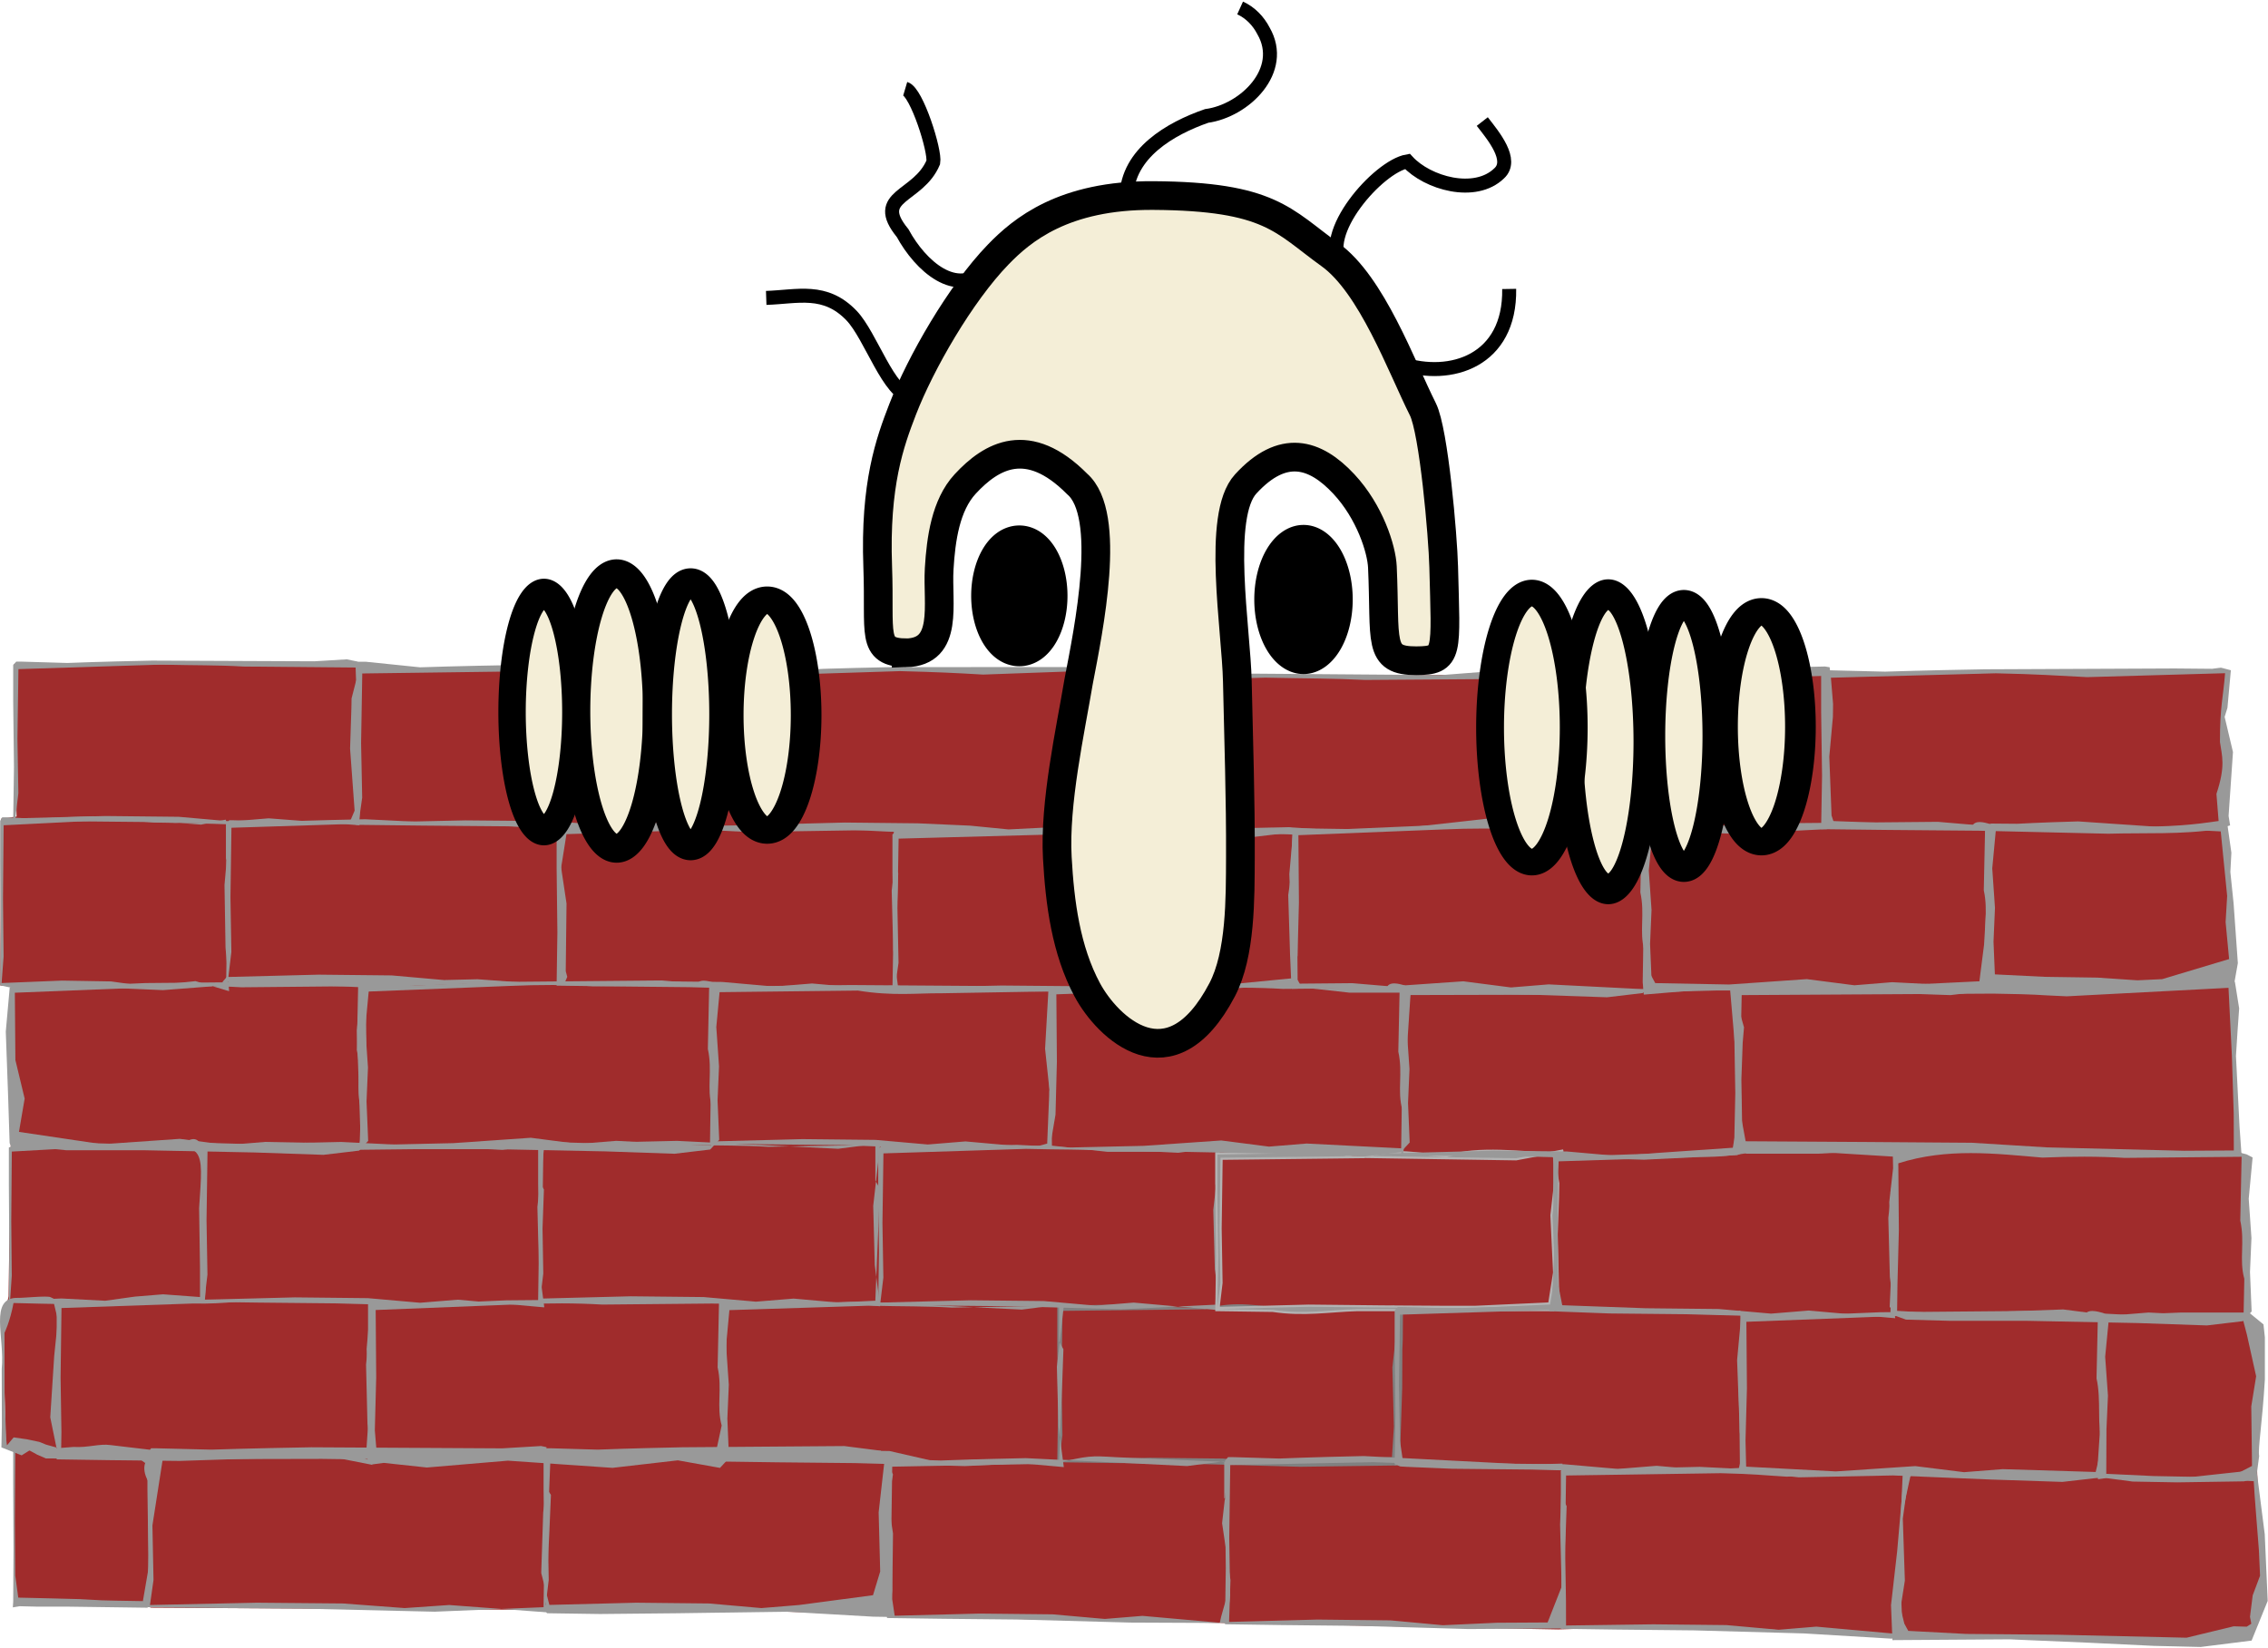 <?xml version="1.0" encoding="UTF-8" standalone="no"?>
<svg xmlns:dc="http://purl.org/dc/elements/1.1/" xmlns:cc="http://creativecommons.org/ns#" xmlns:rdf="http://www.w3.org/1999/02/22-rdf-syntax-ns#" xmlns:svg="http://www.w3.org/2000/svg" xmlns="http://www.w3.org/2000/svg" xmlns:sodipodi="http://sodipodi.sourceforge.net/DTD/sodipodi-0.dtd" xmlns:inkscape="http://www.inkscape.org/namespaces/inkscape" sodipodi:docname="Foolsweb_Logo.svg" inkscape:version="0.91 r" version="1.1" id="svg2" height="109" width="150" viewBox="0 0 1054 765">
  <defs id="defs4">
    <inkscape:perspective sodipodi:type="inkscape:persp3d" inkscape:vp_x="0 : 526.18109 : 1" inkscape:vp_y="0 : 1000 : 0" inkscape:vp_z="744.09448 : 526.18109 : 1" inkscape:persp3d-origin="372.04724 : 350.78739 : 1" id="perspective3905"/>
    <filter id="filter3319" inkscape:label="HSL Bumps, matte" inkscape:menu="Bumps" inkscape:menu-tooltip="Same as HSL bumps but with a diffuse reflection instead of a specular one" color-interpolation-filters="sRGB" x="0" y="0" width="1" height="1">
      <feTurbulence id="feTurbulence3321" numOctaves="3" seed="0" type="turbulence" baseFrequency="0.04" result="result91"/>
      <feDisplacementMap id="feDisplacementMap3323" in2="result91" scale="6.6" yChannelSelector="G" xChannelSelector="R" in="SourceGraphic" result="fbSourceGraphic"/>
      <feColorMatrix result="fbSourceGraphicAlpha" in="fbSourceGraphic" values="0 0 0 -1 0 0 0 0 -1 0 0 0 0 -1 0 0 0 0 1 0" id="feColorMatrix3339"/>
      <feColorMatrix id="feColorMatrix3341" values="1 0 0 0 0 0 1 0 0 0 0 0 1 0 0 0 0 0 0.85 0" result="result0" in="fbSourceGraphic"/>
      <feGaussianBlur id="feGaussianBlur3343" in="fbSourceGraphicAlpha" stdDeviation="7"/>
      <feSpecularLighting id="feSpecularLighting3345" surfaceScale="5" specularConstant="0.9" specularExponent="25" result="result92">
        <feDistantLight id="feDistantLight3347" elevation="60" azimuth="225"/>
      </feSpecularLighting>
      <feComposite id="feComposite3349" in2="result0" operator="atop" result="fbSourceGraphic"/>
      <feColorMatrix result="fbSourceGraphicAlpha" in="fbSourceGraphic" values="0 0 0 -1 0 0 0 0 -1 0 0 0 0 -1 0 0 0 0 1 0" id="feColorMatrix3351"/>
      <feTurbulence id="feTurbulence3353" type="fractalNoise" numOctaves="3" baseFrequency="1" seed="0" result="result0"/>
      <feColorMatrix id="feColorMatrix3355" result="result4" values="0" type="saturate"/>
      <feComposite id="feComposite3357" in2="result4" in="fbSourceGraphic" operator="arithmetic" k1="1.25" k2="0.5" k3="0.5" result="result2" k4="0"/>
      <feBlend id="feBlend3359" in2="fbSourceGraphic" result="result5" mode="normal" in="result2"/>
      <feComposite id="feComposite3361" in2="fbSourceGraphic" in="result5" operator="in" result="fbSourceGraphic"/>
      <feColorMatrix result="fbSourceGraphicAlpha" in="fbSourceGraphic" values="0 0 0 -1 0 0 0 0 -1 0 0 0 0 -1 0 0 0 0 1 0" id="feColorMatrix3397"/>
      <feGaussianBlur id="feGaussianBlur3399" stdDeviation="0.01" in="fbSourceGraphic" result="result0"/>
      <feColorMatrix id="feColorMatrix3401" result="fbSourceGraphicAlpha" in="result0" values="1 0 0 -1 0 1 0 1 -1 0 1 0 0 -1 0 -0.8 -1 0 4 -2.5 "/>
      <feGaussianBlur id="feGaussianBlur3403" result="result0" in="fbSourceGraphicAlpha" stdDeviation="0.5"/>
      <feDiffuseLighting id="feDiffuseLighting3405" surfaceScale="15" diffuseConstant="0.4" result="result6" lighting-color="#ffffff">
        <feDistantLight id="feDistantLight3407" azimuth="235" elevation="25"/>
      </feDiffuseLighting>
      <feComposite id="feComposite3409" in2="fbSourceGraphic" operator="in" result="result2" in="result6"/>
      <feComposite id="feComposite3411" in2="fbSourceGraphic" operator="arithmetic" k2="0.8" k3="0.8" k1="0" k4="0"/>
    </filter>
    <filter id="filter3151" height="1" width="1" y="0" x="0" inkscape:label="Film grain" inkscape:menu="Image effects" inkscape:menu-tooltip="Adds a small scale graininess" color-interpolation-filters="sRGB">
      <feTurbulence id="feTurbulence3153" type="fractalNoise" numOctaves="3" baseFrequency="1" seed="0" result="result0"/>
      <feColorMatrix id="feColorMatrix3155" result="result4" values="0" type="saturate"/>
      <feComposite id="feComposite3157" in2="result4" in="SourceGraphic" operator="arithmetic" k1="1.25" k2="0.5" k3="0.5" result="result2" k4="0"/>
      <feBlend id="feBlend3159" in2="SourceGraphic" result="result5" mode="normal" in="result2"/>
      <feComposite id="feComposite3161" in2="SourceGraphic" in="result5" operator="in" result="result3"/>
    </filter>
  </defs>
  <sodipodi:namedview id="base" pagecolor="#ffffff" bordercolor="#666666" borderopacity="1.0" inkscape:pageopacity="0.0" inkscape:pageshadow="2" inkscape:zoom="0.83039936" inkscape:cx="548.66632" inkscape:cy="478.45555" inkscape:document-units="px" inkscape:current-layer="layer4" showgrid="false" inkscape:window-width="1280" inkscape:window-height="1004" inkscape:window-x="-2" inkscape:window-y="-3" inkscape:window-maximized="1" showguides="true" inkscape:guide-bbox="true" fit-margin-top="0" fit-margin-left="0" fit-margin-right="0" fit-margin-bottom="0"/>
  <g inkscape:groupmode="layer" id="layer2" inkscape:label="Steine-Hintergrund" style="display:inline" transform="translate(200.76,888.739)">
    <path style="fill:#a02c2c;stroke:none;filter:url(#filter3151)" d="m -194.32,-580.371 159.683,-0.155 7.501,3.492 321.997,-1.616 84.998,3.558 106.479,-0.407 164.024,-0.254 183.756,-1.618 -1.356,24.747 0.635,62.494 c 0.901,9.012 1.694,26.921 3.363,51.082 0.308,4.457 -1.769,9.609 -1.194,14.435 2.484,20.825 3.062,42.695 2.66,65.438 -0.073,4.157 4.505,6.843 4.774,11.074 1.422,22.37 -0.863,47.322 0.874,71.368 0.373,5.161 5.503,6.367 5.126,11.599 -3.016,41.816 0.399,85.209 1.774,109.012 0.434,7.518 -5.226,15.875 -5.156,22.998 l -28.255,7.66 -134.477,-3.21 c -53.186,-3.332 -106.371,-5.064 -159.557,-3.083 l -309.962,-5.99 c -63.877,-4.15 -108.634,-2.564 -160.469,-3.101 l -183.548,-1.037 -5.469,-2.615 -58.2,-1.125 0.246,-69.543 -3.947,-1.464 -1.449,-57.521 2.677,-12.476 c 0.694,-45.308 1.388,-94.823 2.082,-143.999 l -5.954,-0.502 0.417,-77.509 7.18,-1.002 z" id="rect3077" inkscape:connector-curvature="0" sodipodi:nodetypes="ccccccccccssssssscccccccccccccccccc"/>
  </g>
  <g inkscape:label="Steine" inkscape:groupmode="layer" id="layer1" style="display:inline" transform="translate(200.76,888.739)">
    <g id="g4111">
      <path sodipodi:nodetypes="ccccccccccccccccccccccccccccccccccccccc" inkscape:connector-curvature="0" id="rect2985" d="m 129.285,-431.21 -0.089,1.304 0,17.487 0.357,30 -0.357,24.294 0,0.5 0.5,0 25.714,0.357 35.714,0.357 45.888,1.845 45.366,-1.577 3.536,-0.982 0,-0.5 1.429,-34.651 0.61,-17.047 0.908,-12.06 -1.071,-4.987 1.071,-3.268 -1.661,10e-6 -15.094,-0.625 -77.429,-0.554 -40.347,0.472 -21.957,-0.454 z m 2.339,3.232 66.283,-0.764 c 16.152,2.65 27.915,1.146 38.574,1.256 l 49.951,-0.849 -1.516,26.63 2.948,27.771 0.265,18.881 -40.219,-3.571 -17.5,1.429 -24.286,-2.143 -33.929,-0.357 -42,1.071 1.394,-11.648 -0.429,-25.345 z" style="font-size:medium;font-style:normal;font-variant:normal;font-weight:normal;font-stretch:normal;text-indent:0;text-align:start;text-decoration:none;line-height:normal;letter-spacing:normal;word-spacing:normal;text-transform:none;direction:ltr;block-progression:tb;writing-mode:lr-tb;text-anchor:start;baseline-shift:baseline;color:#000000;fill:#999999;fill-opacity:1;stroke:none;stroke-width:1;marker:none;visibility:visible;display:inline;overflow:visible;enable-background:accumulate;font-family:Sans;-inkscape-font-specification:Sans"/>
      <path sodipodi:nodetypes="cccccccccccccccccccccccccccccccccccccc" inkscape:connector-curvature="0" id="rect2985-6" d="m 290.586,-282.274 0,0.5 0,17.487 0.357,30 -0.357,24.294 0,0.5 0.5,0 25.714,0.357 35.714,0.357 51.067,1.399 43.58,-0.595 c 1.214,0.603 3.34,-1.488 2.643,-2.643 l 1.071,-33.401 0.074,-17.851 0.194,-4.828 0.089,-13.38 -3.929,-2.196 -0.5,0 -16.79,2.143 -76.447,-1.179 -37.847,-1.403 -24.635,0.439 z m 2.429,2.429 66.283,-0.764 c 14.188,-4.493 25.772,-1.176 38.217,-0.44 l 52.004,-0.939 -3.213,28.416 0.716,27.503 -0.896,14.148 -36.826,1.429 -17.5,1.429 -24.286,-2.143 -33.929,-0.357 -42,1.071 1.394,-11.648 -0.429,-25.345 z" style="font-size:medium;font-style:normal;font-variant:normal;font-weight:normal;font-stretch:normal;text-indent:0;text-align:start;text-decoration:none;line-height:normal;letter-spacing:normal;word-spacing:normal;text-transform:none;direction:ltr;block-progression:tb;writing-mode:lr-tb;text-anchor:start;baseline-shift:baseline;color:#000000;fill:#808080;fill-opacity:1;stroke:none;stroke-width:1;marker:none;visibility:visible;display:inline;overflow:visible;enable-background:accumulate;font-family:Sans;-inkscape-font-specification:Sans"/>
      <path sodipodi:nodetypes="ccccccccccccccccccccccccccccccccccccccc" inkscape:connector-curvature="0" id="rect2985-1" d="m 208.8,-356.559 -1.429,1.571 0,17.487 0.357,30 -0.357,24.294 0,0.5 0.5,0 25.714,0.357 35.714,0.357 51.067,1.399 43.223,-2.113 0.5,0 0,-0.5 1.429,-34.651 0.61,-17.047 -2.039,-3.667 0,-16.416 0,-0.5 -0.5,0 -16.79,2.143 -74.929,-3.679 c -4.856,0.077 -25.74,0.556 -39.364,1.097 l -21.689,-0.632 z m 1,3.5 66.283,-2.103 c 16.777,0.418 25.772,0.163 38.217,0.899 l 52.004,-0.939 -3.213,28.416 0.716,27.503 2.497,19.148 -40.219,-3.571 -17.5,1.429 -24.286,-2.143 -33.929,-0.357 -42,1.071 1.394,-11.648 -0.429,-25.345 z" style="font-size:medium;font-style:normal;font-variant:normal;font-weight:normal;font-stretch:normal;text-indent:0;text-align:start;text-decoration:none;line-height:normal;letter-spacing:normal;word-spacing:normal;text-transform:none;direction:ltr;block-progression:tb;writing-mode:lr-tb;text-anchor:start;baseline-shift:baseline;color:#000000;fill:#999999;fill-opacity:1;stroke:none;stroke-width:1;marker:none;visibility:visible;display:inline;overflow:visible;enable-background:accumulate;font-family:Sans;-inkscape-font-specification:Sans"/>
      <path sodipodi:nodetypes="ccccccccccccccccccccccccccccccccccccc" inkscape:connector-curvature="0" id="rect2985-8" d="m 364.515,-352.988 0,0.5 0,17.487 0.357,30 -0.357,24.294 0,0.5 0.5,0 25.714,0.357 c 14.628,2.18 26.354,0.008 39.286,-0.357 l 91.137,0.003 2.203,-6.159 -0.693,-28.994 0.61,-17.047 0.129,-6.708 -2.168,-13.375 0,-0.5 4.5,-1.429 -21.879,4.107 -76.447,-1.179 c -9.709,-3.374 -23.343,-3.269 -37.757,-1.938 l -24.635,0.439 z m 2.429,2.429 66.283,-0.764 c 14.188,-4.493 25.772,-1.176 38.217,-0.44 15.253,-4.477 34.076,-1.813 52.004,-0.939 l -3.213,28.416 1.246,26.619 -2.276,14.375 -34.208,1.555 -13.788,0.014 -29.766,-0.198 -33.929,-0.357 -42,1.071 1.394,-11.648 -0.429,-25.345 z" style="font-size:medium;font-style:normal;font-variant:normal;font-weight:normal;font-stretch:normal;text-indent:0;text-align:start;text-decoration:none;line-height:normal;letter-spacing:normal;word-spacing:normal;text-transform:none;direction:ltr;block-progression:tb;writing-mode:lr-tb;text-anchor:start;baseline-shift:baseline;color:#000000;fill:#999999;fill-opacity:1;stroke:#b3b3b3;stroke-width:1;marker:none;visibility:visible;display:inline;overflow:visible;enable-background:accumulate;font-family:Sans;-inkscape-font-specification:Sans"/>
      <path sodipodi:nodetypes="ccccccccccccccccccccccccccccccccccccccc" inkscape:connector-curvature="0" id="rect2985-2" d="m 287.729,-429.417 0,0.5 -1.786,19.987 1.071,29.643 0.714,22.151 0,0.5 0.5,0 25.714,2.857 35.714,1e-5 51.781,1.042 32.152,1.101 16.571,-1.964 4.196,-4.518 -0.767,-18.32 0.678,-15.795 -1.265,-18.297 1.801,-19.18 -2.746,-1.438 c -0.49,0.026 -6.074,-2.326 -8.022,0.348 l -16.344,-1.384 -76.804,0.696 -38.025,1.633 -24.01,-0.365 z m 2.429,2.429 66.914,-2.658 c 13.556,-0.579 25.936,-0.603 38.381,0.132 l 54.245,-0.51 -0.624,29.666 c 2.242,10.2 -0.624,18.008 1.877,27.056 l -0.36,17.898 -44.147,-2.232 -17.5,1.429 -22.143,-2.857 -36.071,2.5 -43.607,0.982 2.644,-15.488 0.642,-24.63 z" style="font-size:medium;font-style:normal;font-variant:normal;font-weight:normal;font-stretch:normal;text-indent:0;text-align:start;text-decoration:none;line-height:normal;letter-spacing:normal;word-spacing:normal;text-transform:none;direction:ltr;block-progression:tb;writing-mode:lr-tb;text-anchor:start;baseline-shift:baseline;color:#000000;fill:#999999;fill-opacity:1;stroke:none;stroke-width:1;marker:none;visibility:visible;display:inline;overflow:visible;enable-background:accumulate;font-family:Sans;-inkscape-font-specification:Sans"/>
      <path sodipodi:nodetypes="cccccccccccccccccccccccccccccccccccccc" inkscape:connector-curvature="0" id="rect2985-1-5" d="m 522.498,-352.859 -1.429,1.571 0,17.487 0.357,30 -1.064,21.996 -1.414,2.091 4.743,0.177 23.593,0.887 35.714,0.357 51.067,1.399 43.223,-2.113 0.5,0 0,-0.5 1.429,-34.651 0.61,-17.047 -2.039,-3.667 c 1.362,-7.173 3.151,-14.195 5.303,-21.158 l -5.45,-1.237 -16.79,2.673 -75.283,1.271 c -4.856,0.077 -25.74,0.556 -39.364,1.097 l -21.689,-0.632 z m 1,3.5 66.283,-2.103 c 16.777,0.418 27.187,-3.902 39.632,-3.167 l 50.59,3.127 -3.213,28.416 0.716,27.503 2.497,19.148 -40.219,-3.571 -17.5,1.429 -24.286,-2.143 -33.929,-0.357 -38.818,-1.403 -1.788,-9.174 -0.429,-25.345 z" style="font-size:medium;font-style:normal;font-variant:normal;font-weight:normal;font-stretch:normal;text-indent:0;text-align:start;text-decoration:none;line-height:normal;letter-spacing:normal;word-spacing:normal;text-transform:none;direction:ltr;block-progression:tb;writing-mode:lr-tb;text-anchor:start;baseline-shift:baseline;color:#000000;fill:#999999;fill-opacity:1;stroke:none;stroke-width:1;marker:none;visibility:visible;display:inline;overflow:visible;enable-background:accumulate;font-family:Sans;-inkscape-font-specification:Sans"/>
      <path sodipodi:nodetypes="ccccccccccccccccccccccccccccccccccccccc" inkscape:connector-curvature="0" id="rect2985-1-3" d="m 448.833,-281.637 -1.465,1.592 0,17.715 0.366,30.39 -0.366,23.373 2.652,1.037 2.987,0.177 21.235,0.892 36.613,0.362 52.352,1.417 44.311,-2.141 0.513,0 0,-0.507 1.465,-35.102 0.625,-17.269 -2.09,-3.715 0,-16.629 -2.475,0.731 -1.927,-0.53 -13.324,1.464 -76.815,-3.727 c -4.978,0.078 -26.388,0.563 -40.355,1.112 l -22.235,-0.641 z m 1.025,3.546 67.951,-2.13 c 17.199,0.423 26.421,0.166 39.179,0.911 l 53.136,1.347 -3.117,26.487 0.734,27.86 2.56,19.398 -41.231,-3.618 -17.94,1.447 -24.897,-2.171 -34.782,-0.362 -40.229,-1.036 -1.4,-9.679 -0.44,-25.674 z" style="font-size:medium;font-style:normal;font-variant:normal;font-weight:normal;font-stretch:normal;text-indent:0;text-align:start;text-decoration:none;line-height:normal;letter-spacing:normal;word-spacing:normal;text-transform:none;direction:ltr;block-progression:tb;writing-mode:lr-tb;text-anchor:start;baseline-shift:baseline;color:#000000;fill:#999999;fill-opacity:1;stroke:none;stroke-width:1;marker:none;visibility:visible;display:inline;overflow:visible;enable-background:accumulate;font-family:Sans;-inkscape-font-specification:Sans"/>
      <path sodipodi:nodetypes="ccccccccccccccccccccccccccccccccccccccc" inkscape:connector-curvature="0" id="rect2985-1-4" d="m 50.756,-358.415 -1.429,1.571 0,17.487 0.357,30 -0.357,24.294 0,0.5 0.5,0 25.714,0.357 35.714,0.357 51.067,1.399 43.223,-2.113 0.5,0 0,-0.5 1.429,-34.651 0.61,-17.047 -2.039,-3.667 0,-16.416 0,-0.5 -0.5,0 -16.79,2.143 -74.929,-3.679 c -4.856,0.077 -25.74,0.556 -39.364,1.097 l -21.689,-0.632 z m 1,3.5 66.283,-2.103 c 16.777,0.418 25.772,0.163 38.217,0.899 l 52.004,-0.939 -3.213,28.416 0.716,27.503 2.497,19.148 -40.219,-3.571 -17.5,1.429 -24.286,-2.143 -33.929,-0.357 -42,1.071 1.394,-11.648 -0.429,-25.345 z" style="font-size:medium;font-style:normal;font-variant:normal;font-weight:normal;font-stretch:normal;text-indent:0;text-align:start;text-decoration:none;line-height:normal;letter-spacing:normal;word-spacing:normal;text-transform:none;direction:ltr;block-progression:tb;writing-mode:lr-tb;text-anchor:start;baseline-shift:baseline;color:#000000;fill:#999999;fill-opacity:1;stroke:none;stroke-width:1;marker:none;visibility:visible;display:inline;overflow:visible;enable-background:accumulate;font-family:Sans;-inkscape-font-specification:Sans"/>
      <path sodipodi:nodetypes="ccccccccccccccccccccccccccccccccccccccc" inkscape:connector-curvature="0" id="rect2985-1-59" d="m 136.114,-283.663 -1.429,1.571 0,17.487 0.357,30 -0.357,24.294 0,0.5 0.5,0 25.714,0.357 35.714,0.357 51.067,1.399 43.223,-2.113 0.5,0 0,-0.5 1.429,-34.651 0.61,-17.047 -2.039,-3.667 0,-16.416 0,-0.5 -0.5,0 -16.79,2.143 -74.929,-3.679 c -4.856,0.077 -25.74,0.556 -39.364,1.097 l -21.689,-0.632 z m 1,3.5 66.283,-2.103 c 16.777,0.418 25.772,0.163 38.217,0.899 l 52.004,-0.939 -3.213,28.416 0.716,27.503 2.497,19.148 -40.219,-3.571 -17.5,1.429 -23.225,-5.325 -34.105,-0.534 -42,1.071 0.51,-8.29 -0.429,-25.345 z" style="font-size:medium;font-style:normal;font-variant:normal;font-weight:normal;font-stretch:normal;text-indent:0;text-align:start;text-decoration:none;line-height:normal;letter-spacing:normal;word-spacing:normal;text-transform:none;direction:ltr;block-progression:tb;writing-mode:lr-tb;text-anchor:start;baseline-shift:baseline;color:#000000;fill:#999999;fill-opacity:1;stroke:none;stroke-width:1;marker:none;visibility:visible;display:inline;overflow:visible;enable-background:accumulate;font-family:Sans;-inkscape-font-specification:Sans"/>
      <path sodipodi:nodetypes="cccccccccccccccccccccccccccccccccccccc" inkscape:connector-curvature="0" id="rect2985-1-2" d="m 369.965,-211.878 -1.429,1.653 0,18.397 0.357,31.561 -0.357,25.558 0,0.526 0.5,0 25.714,0.376 35.714,0.376 51.067,1.472 43.4,-0.279 c 1.741,1.227 2,-4.644 0.854,-6.36 l 0.898,-32.565 0.61,-17.934 -2.039,-3.858 -0.354,-10.375 -0.354,-4.062 -9.162,0.354 -7.421,-1.458 -74.929,-3.871 c -4.856,0.081 -25.74,0.585 -39.364,1.154 l -21.689,-0.665 z m 1,3.682 66.46,-1.329 c 16.777,0.439 25.772,1.233 38.217,2.006 l 49.706,-1.341 -1.092,28.303 0.716,28.933 -6.519,16.609 -23.602,0.132 -25.101,1.149 -24.286,-2.254 -33.929,-0.376 -42,1.127 1.394,-12.254 -0.429,-26.663 z" style="font-size:medium;font-style:normal;font-variant:normal;font-weight:normal;font-stretch:normal;text-indent:0;text-align:start;text-decoration:none;line-height:normal;letter-spacing:normal;word-spacing:normal;text-transform:none;direction:ltr;block-progression:tb;writing-mode:lr-tb;text-anchor:start;baseline-shift:baseline;color:#000000;fill:#999999;fill-opacity:1;stroke:none;stroke-width:1;marker:none;visibility:visible;display:inline;overflow:visible;enable-background:accumulate;font-family:Sans;-inkscape-font-specification:Sans"/>
      <path sodipodi:nodetypes="ccccccccccccccccccccccccccccccccccccccc" inkscape:connector-curvature="0" id="rect2985-1-21" d="m 59.343,-504.887 -1.429,1.571 0,17.487 0.357,30 -0.357,24.294 0,0.5 0.5,0 25.714,0.357 35.714,0.357 51.067,1.399 43.223,-2.113 0.5,0 0,-0.5 1.429,-34.651 0.61,-17.047 -2.039,-3.667 0,-16.416 0,-0.5 -0.5,0 -17.144,-1.746 -74.576,0.21 c -4.856,0.077 -25.74,0.556 -39.364,1.097 l -21.689,-0.632 z m 1,3.5 66.283,-2.103 c 21.727,1.125 31.783,1.754 40.692,0.722 l 49.529,-0.762 -3.213,28.416 0.716,27.503 2.497,19.148 -40.219,-3.571 -17.5,1.429 -24.286,-2.143 -33.929,-0.357 -42,1.071 1.394,-11.648 -0.429,-25.345 z" style="font-size:medium;font-style:normal;font-variant:normal;font-weight:normal;font-stretch:normal;text-indent:0;text-align:start;text-decoration:none;line-height:normal;letter-spacing:normal;word-spacing:normal;text-transform:none;direction:ltr;block-progression:tb;writing-mode:lr-tb;text-anchor:start;baseline-shift:baseline;color:#000000;fill:#999999;fill-opacity:1;stroke:none;stroke-width:1;marker:none;visibility:visible;display:inline;overflow:visible;enable-background:accumulate;font-family:Sans;-inkscape-font-specification:Sans"/>
      <path sodipodi:nodetypes="ccccccccccccccccccccccccccccccccccccccc" inkscape:connector-curvature="0" id="rect2985-1-9" d="m -105.312,-357.91 -1.429,1.571 0,17.487 0.357,30 -0.357,24.294 0,0.5 0.5,0 25.714,0.357 35.714,0.357 51.067,1.399 43.223,-2.113 0.5,0 0,-0.5 1.429,-34.651 0.61,-17.047 -2.039,-3.667 0,-16.416 0,-0.5 -0.5,0 -16.79,2.143 -74.929,-3.679 c -4.856,0.077 -25.74,0.556 -39.364,1.097 l -21.689,-0.632 z m 1,3.5 66.283,-2.103 c 16.777,0.418 25.772,0.163 38.217,0.899 l 52.004,-0.939 -3.213,28.416 0.716,27.503 2.497,19.148 -40.219,-3.571 -17.5,1.429 -24.286,-2.143 -33.929,-0.357 -42,1.071 1.394,-11.648 -0.429,-25.345 z" style="font-size:medium;font-style:normal;font-variant:normal;font-weight:normal;font-stretch:normal;text-indent:0;text-align:start;text-decoration:none;line-height:normal;letter-spacing:normal;word-spacing:normal;text-transform:none;direction:ltr;block-progression:tb;writing-mode:lr-tb;text-anchor:start;baseline-shift:baseline;color:#000000;fill:#999999;fill-opacity:1;stroke:none;stroke-width:1;marker:none;visibility:visible;display:inline;overflow:visible;enable-background:accumulate;font-family:Sans;-inkscape-font-specification:Sans"/>
      <path sodipodi:nodetypes="ccccccccccccccccccccccccccccccccccccccc" inkscape:connector-curvature="0" id="rect2985-1-7" d="m 451.787,-428.216 -1.429,3.693 0,17.487 0.357,30 -0.357,24.294 0,0.5 0.5,0 25.714,0.357 35.714,0.357 51.067,1.399 43.223,-2.113 3.328,-1.414 -0.884,-2.445 -0.516,-31.292 0.61,-17.047 0.613,-7.203 -4.419,-15.709 2.652,-1.914 -1.914,-0.884 -15.199,0.375 -76.167,1.271 c -4.856,0.077 -25.21,0.026 -38.834,0.567 l -20.451,-1.34 z m 2.945,1.555 64.692,-0.159 c 16.777,0.418 31.783,-1.781 44.228,-1.046 l 39.63,-1.116 2.798,32.658 0.716,27.503 -2.276,13.138 -35.446,2.439 -17.5,1.429 -24.286,-2.143 -33.929,-0.357 -42,1.071 1.394,-11.648 -0.429,-25.345 z" style="font-size:medium;font-style:normal;font-variant:normal;font-weight:normal;font-stretch:normal;text-indent:0;text-align:start;text-decoration:none;line-height:normal;letter-spacing:normal;word-spacing:normal;text-transform:none;direction:ltr;block-progression:tb;writing-mode:lr-tb;text-anchor:start;baseline-shift:baseline;color:#000000;fill:#999999;fill-opacity:1;stroke:none;stroke-width:1;marker:none;visibility:visible;display:inline;overflow:visible;enable-background:accumulate;font-family:Sans;-inkscape-font-specification:Sans"/>
      <path sodipodi:nodetypes="ccccccccccccccccccccccccccccccccccccccc" inkscape:connector-curvature="0" id="rect2985-2-4" d="m -196.287,-430.168 0,0.5 -1.786,19.987 1.071,29.643 0.714,22.151 0.884,2.268 3.859,-1.061 21.472,2.15 35.714,10e-6 51.781,1.042 32.152,1.101 16.571,-1.964 4.196,-4.518 -0.767,-18.32 0.678,-15.795 -1.265,-18.297 1.801,-19.18 -2.746,-1.438 c -0.49,0.026 -6.074,-2.326 -8.022,0.348 l -16.344,-1.384 -76.804,0.696 -38.025,1.633 -24.01,-0.365 z m 2.429,2.429 66.914,-2.658 c 13.556,-0.579 25.936,-0.603 38.381,0.132 l 54.245,-0.51 -0.624,29.666 c 2.242,10.2 -0.624,18.008 1.877,27.056 l -0.537,16.484 -43.971,-0.818 -17.5,1.429 -22.143,-2.857 -36.071,2.5 -38.657,-5.735 2.644,-15.488 -4.307,-17.913 z" style="font-size:medium;font-style:normal;font-variant:normal;font-weight:normal;font-stretch:normal;text-indent:0;text-align:start;text-decoration:none;line-height:normal;letter-spacing:normal;word-spacing:normal;text-transform:none;direction:ltr;block-progression:tb;writing-mode:lr-tb;text-anchor:start;baseline-shift:baseline;color:#000000;fill:#999999;fill-opacity:1;stroke:none;stroke-width:1;marker:none;visibility:visible;display:inline;overflow:visible;enable-background:accumulate;font-family:Sans;-inkscape-font-specification:Sans"/>
      <path sodipodi:nodetypes="ccccccccccccccccccccccccccccccccccccccc" inkscape:connector-curvature="0" id="rect2985-2-1" d="m 400.208,-503.404 0,0.5 -1.786,19.987 1.071,29.643 0.714,22.151 0,0.5 0.5,0 25.714,2.857 35.714,10e-6 51.781,1.042 32.152,1.101 16.571,-1.964 4.196,-4.518 -0.767,-18.32 0.678,-15.795 -1.265,-18.297 1.801,-19.18 -2.746,-1.438 c -0.49,0.026 -6.074,-2.326 -8.022,0.348 l -16.344,-1.384 -76.804,0.696 -38.025,1.633 -24.01,-0.365 z m 2.429,2.429 66.914,-2.658 c 13.556,-0.579 25.936,-0.603 38.381,0.132 l 54.245,-0.51 -0.624,29.666 c 2.242,10.2 -0.624,18.008 1.877,27.056 l -0.36,17.898 -44.147,-2.232 -17.5,1.429 -22.143,-2.857 -36.071,2.5 -43.607,0.982 2.644,-15.488 0.642,-24.63 z" style="font-size:medium;font-style:normal;font-variant:normal;font-weight:normal;font-stretch:normal;text-indent:0;text-align:start;text-decoration:none;line-height:normal;letter-spacing:normal;word-spacing:normal;text-transform:none;direction:ltr;block-progression:tb;writing-mode:lr-tb;text-anchor:start;baseline-shift:baseline;color:#000000;fill:#999999;fill-opacity:1;stroke:none;stroke-width:1;marker:none;visibility:visible;display:inline;overflow:visible;enable-background:accumulate;font-family:Sans;-inkscape-font-specification:Sans"/>
      <path sodipodi:nodetypes="ccccccccccccccccccccccccccccccccccccccc" inkscape:connector-curvature="0" id="rect2985-2-49" d="m -28.602,-282.685 0,0.5 -1.786,19.987 1.071,29.643 -1.407,20.737 3.005,3.328 5.273,-0.707 20.057,2.15 37.659,-3.182 48.599,3.34 30.384,-3.495 19.577,3.516 4.196,-4.518 -0.767,-18.32 0.678,-15.795 -1.265,-18.297 1.801,-19.18 -2.746,-1.438 c -0.49,0.026 -6.074,-2.326 -8.022,0.348 l -16.344,-1.384 -76.804,0.696 -38.025,1.633 -24.01,-0.365 z m 2.429,2.429 66.914,-2.658 c 13.556,-0.579 25.936,-0.603 38.381,0.132 l 54.245,-0.51 -0.624,29.666 c 2.242,10.2 -0.624,18.008 1.877,27.056 l -3.012,14.009 -41.496,-0.288 -17.677,1.075 -21.082,-3.034 -27.763,1.616 -49.264,-0.432 -0.892,-10.715 0.642,-24.63 z" style="font-size:medium;font-style:normal;font-variant:normal;font-weight:normal;font-stretch:normal;text-indent:0;text-align:start;text-decoration:none;line-height:normal;letter-spacing:normal;word-spacing:normal;text-transform:none;direction:ltr;block-progression:tb;writing-mode:lr-tb;text-anchor:start;baseline-shift:baseline;color:#000000;fill:#999999;fill-opacity:1;stroke:none;stroke-width:1;marker:none;visibility:visible;display:inline;overflow:visible;enable-background:accumulate;font-family:Sans;-inkscape-font-specification:Sans"/>
      <path sodipodi:nodetypes="ccccccccccccccccccccccccccccccccccccccc" inkscape:connector-curvature="0" id="rect2985-2-8" d="m -33.148,-430.673 0,0.5 -1.786,19.987 1.071,29.643 0.714,22.151 0,0.5 -2.859,3.182 29.073,-0.325 35.714,1e-5 51.781,1.042 32.152,1.101 16.571,-1.964 4.196,-4.518 -0.767,-18.32 0.678,-15.795 -1.265,-18.297 1.801,-19.18 -2.746,-1.438 c -0.49,0.026 -6.074,-2.326 -8.022,0.348 l -16.344,-1.384 -76.804,0.696 -38.025,1.633 -24.01,-0.365 z m 2.429,2.429 66.914,-2.658 c 13.556,-0.579 25.936,-0.603 38.381,0.132 l 54.245,-0.51 -0.624,29.666 c 2.242,10.2 -0.624,18.008 1.877,27.056 l -0.36,17.898 -44.147,-2.232 -17.5,1.429 -22.143,-2.857 -36.071,2.5 -43.607,0.982 2.644,-15.488 0.642,-24.63 z" style="font-size:medium;font-style:normal;font-variant:normal;font-weight:normal;font-stretch:normal;text-indent:0;text-align:start;text-decoration:none;line-height:normal;letter-spacing:normal;word-spacing:normal;text-transform:none;direction:ltr;block-progression:tb;writing-mode:lr-tb;text-anchor:start;baseline-shift:baseline;color:#000000;fill:#999999;fill-opacity:1;stroke:none;stroke-width:1;marker:none;visibility:visible;display:inline;overflow:visible;enable-background:accumulate;font-family:Sans;-inkscape-font-specification:Sans"/>
      <path sodipodi:nodetypes="ccccccccccccccccccccccccccccccccccccccc" inkscape:connector-curvature="0" id="rect2985-1-59-2" d="m 150.257,-578.628 -1.429,1.571 0,17.487 0.357,30 -0.357,24.294 0,0.5 0.5,0 25.714,0.357 36.421,1.771 42.405,1.576 52.946,-0.699 0.323,-6.718 0.707,-4.389 -0.87,-27.05 0.61,-17.047 -0.094,-4.197 3.182,-12.703 -1.768,-2.975 -2.975,-2.298 -18.204,0.021 -74.399,0.033 c -4.856,0.077 -25.74,0.556 -39.364,1.097 l -21.689,-0.632 z m 1,3.5 66.283,-2.103 c 16.777,0.418 26.126,0.871 38.571,1.606 l 45.64,-1.646 2.798,28.416 0.009,27.326 -1.923,16.143 -34.739,1.732 -17.854,-1.753 -24.286,-1.082 -33.929,-0.357 -42,1.071 1.394,-11.648 -0.429,-25.345 z" style="font-size:medium;font-style:normal;font-variant:normal;font-weight:normal;font-stretch:normal;text-indent:0;text-align:start;text-decoration:none;line-height:normal;letter-spacing:normal;word-spacing:normal;text-transform:none;direction:ltr;block-progression:tb;writing-mode:lr-tb;text-anchor:start;baseline-shift:baseline;color:#000000;fill:#999999;fill-opacity:1;stroke:none;stroke-width:1;marker:none;visibility:visible;display:inline;overflow:visible;enable-background:accumulate;font-family:Sans;-inkscape-font-specification:Sans"/>
      <path sodipodi:nodetypes="ccccccccccccccccccccccccccccccccccccccc" inkscape:connector-curvature="0" id="rect2985-1-59-26" d="m 212.886,-210.932 -1.429,1.571 0,17.487 0.357,30 -0.357,24.294 0,0.5 0.5,0 25.714,0.357 35.714,0.357 51.067,1.399 41.632,0.185 0.677,-3.005 3.182,-11.283 -0.339,-23.161 0.61,-17.047 -2.039,-3.667 0,-16.416 0,-0.5 -0.5,0 -16.79,2.143 -74.929,-3.679 c -4.856,0.077 -25.74,0.556 -39.364,1.097 l -21.689,-0.632 z m 1,3.5 75.298,-1.396 c 16.247,-3.825 16.58,-3.726 29.025,-2.99 l 52.181,2.243 -3.213,28.416 3.898,26.442 -0.685,20.209 -40.219,-3.571 -17.5,1.429 -24.286,-2.143 -33.929,-0.357 -42,1.071 1.394,-11.648 -0.429,-25.345 z" style="font-size:medium;font-style:normal;font-variant:normal;font-weight:normal;font-stretch:normal;text-indent:0;text-align:start;text-decoration:none;line-height:normal;letter-spacing:normal;word-spacing:normal;text-transform:none;direction:ltr;block-progression:tb;writing-mode:lr-tb;text-anchor:start;baseline-shift:baseline;color:#000000;fill:#999999;fill-opacity:1;stroke:none;stroke-width:1;marker:none;visibility:visible;display:inline;overflow:visible;enable-background:accumulate;font-family:Sans;-inkscape-font-specification:Sans"/>
      <path sodipodi:nodetypes="ccccccccccccccccccccccccccccccccccccccc" inkscape:connector-curvature="0" id="rect2985-1-59-7" d="m -94.2,-507.917 -1.429,1.571 0,17.487 0.357,30 -0.357,24.294 0,0.5 1.561,2.121 23.947,0.004 39.78,1.771 47.708,-1.783 44.284,-0.345 1.207,-2.828 -0.707,-2.621 0.368,-31.469 -2.218,-14.749 -1.155,-10.031 1.945,-12.35 0,-0.5 -0.5,0 -16.79,2.143 -74.929,-3.679 c -4.856,0.077 -25.74,0.556 -39.364,1.097 l -21.689,-0.632 z m 1,3.5 66.283,-2.103 c 16.777,0.418 25.772,0.163 38.217,0.899 l 52.004,-0.939 -4.804,30.184 1.07,26.265 -1.392,18.795 -37.037,-2.688 -15.555,0.368 -24.286,-2.143 -33.929,-0.357 -42,1.071 1.394,-11.648 -0.429,-25.345 z" style="font-size:medium;font-style:normal;font-variant:normal;font-weight:normal;font-stretch:normal;text-indent:0;text-align:start;text-decoration:none;line-height:normal;letter-spacing:normal;word-spacing:normal;text-transform:none;direction:ltr;block-progression:tb;writing-mode:lr-tb;text-anchor:start;baseline-shift:baseline;color:#000000;fill:#999999;fill-opacity:1;stroke:none;stroke-width:1;marker:none;visibility:visible;display:inline;overflow:visible;enable-background:accumulate;font-family:Sans;-inkscape-font-specification:Sans"/>
      <path sodipodi:nodetypes="ccccccccccccccccccccccccccccccccccccccc" inkscape:connector-curvature="0" id="rect2985-1-59-21" d="m 215.67,-502.867 -1.687,1.571 0,17.487 0.422,30 -0.422,24.294 0,0.5 0.591,0 30.372,0.357 42.184,0.357 60.494,-0.015 50.699,-2.997 5.54,0.53 -1.591,-2.975 -0.257,-35.005 0.367,-14.749 -2.938,-6.672 0.177,-6.339 0.177,-4.743 -5.54,-0.354 -16.826,1.966 -87.264,-3.679 c -5.736,0.077 -30.403,0.556 -46.495,1.097 l -25.617,-0.632 z m 1.181,3.5 78.289,-2.103 c 19.993,1.478 47.765,-1.604 62.464,-0.869 l 44.454,-0.762 -4.148,30.007 0.846,27.503 0.474,11.194 -45.029,4.384 -17.842,0.368 -31.513,-1.082 -40.074,-0.357 -49.608,1.071 1.646,-11.648 -0.507,-25.345 z" style="font-size:medium;font-style:normal;font-variant:normal;font-weight:normal;font-stretch:normal;text-indent:0;text-align:start;text-decoration:none;line-height:normal;letter-spacing:normal;word-spacing:normal;text-transform:none;direction:ltr;block-progression:tb;writing-mode:lr-tb;text-anchor:start;baseline-shift:baseline;color:#000000;fill:#999999;fill-opacity:1;stroke:none;stroke-width:1;marker:none;visibility:visible;display:inline;overflow:visible;enable-background:accumulate;font-family:Sans;-inkscape-font-specification:Sans"/>
      <path sodipodi:nodetypes="ccccccccccccccccccccccccccccccccccccccc" inkscape:connector-curvature="0" id="rect2985-1-9-2" d="m -193.195,-581.658 -1.429,1.571 0,17.487 0.357,30 -0.357,24.294 0,0.5 0.5,0 25.714,0.357 35.714,0.357 51.067,1.399 43.223,-2.113 0.5,0 1.945,-4.566 -2.107,-28.818 0.61,-18.815 0.083,-4.551 3.889,-15.178 -0.884,-1.914 -5.273,-1.061 -15.022,0.905 -75.459,-0.32 c -4.856,0.077 -25.74,0.556 -39.364,1.097 l -21.689,-0.632 z m 1,3.5 66.283,-2.103 c 16.777,0.418 25.772,0.163 38.217,0.899 l 52.181,0.475 1.914,27.709 0.362,26.796 -0.508,18.795 -42.163,-3.218 -17.5,1.429 -24.286,-2.143 -33.929,-0.357 -42,1.071 1.394,-11.648 -0.429,-25.345 z" style="font-size:medium;font-style:normal;font-variant:normal;font-weight:normal;font-stretch:normal;text-indent:0;text-align:start;text-decoration:none;line-height:normal;letter-spacing:normal;word-spacing:normal;text-transform:none;direction:ltr;block-progression:tb;writing-mode:lr-tb;text-anchor:start;baseline-shift:baseline;color:#000000;fill:#999999;fill-opacity:1;stroke:none;stroke-width:1;marker:none;visibility:visible;display:inline;overflow:visible;enable-background:accumulate;font-family:Sans;-inkscape-font-specification:Sans"/>
      <path sodipodi:nodetypes="ccccccccccccccccccccccccccccccccccccccc" inkscape:connector-curvature="0" id="rect2985-1-9-25" d="m -173.102,-284.674 -1.319,1.571 0,17.487 0.33,30 -0.33,24.294 0,0.5 0.462,0 23.741,0.357 32.973,0.357 81.774,-2.667 5.28,1.953 0.462,0 0,-0.5 1.319,-34.651 0.563,-17.047 -1.882,-3.667 0,-16.416 0,-0.5 -0.462,0 -15.991,-1.039 -68.689,-0.497 c -4.483,0.077 -23.765,0.556 -36.343,1.097 l -20.024,-0.632 z m 0.923,3.5 61.196,-2.103 c 15.49,0.418 25.1,-1.958 36.59,-1.222 l 46.708,1.183 -2.966,28.416 0.661,27.503 2.305,19.148 -32.236,-6.4 -19.911,1.959 -23.564,0.155 -31.325,-0.357 -37.634,-1.58 0.144,-8.997 -0.396,-25.345 z" style="font-size:medium;font-style:normal;font-variant:normal;font-weight:normal;font-stretch:normal;text-indent:0;text-align:start;text-decoration:none;line-height:normal;letter-spacing:normal;word-spacing:normal;text-transform:none;direction:ltr;block-progression:tb;writing-mode:lr-tb;text-anchor:start;baseline-shift:baseline;color:#000000;fill:#999999;fill-opacity:1;stroke:none;stroke-width:1;marker:none;visibility:visible;display:inline;overflow:visible;enable-background:accumulate;font-family:Sans;-inkscape-font-specification:Sans"/>
      <path sodipodi:nodetypes="ccccccccccccccccccccccccccccccccccccccc" inkscape:connector-curvature="0" id="rect2985-1-9-1" d="m 53.282,-215.983 -1.429,1.571 0,17.487 0.357,30 -0.357,24.294 0,0.5 1.561,2.828 24.654,0.357 35.714,-0.35 51.067,-0.722 40.041,2.306 10.223,0.177 -1.237,-8.278 0.368,-30.585 -2.218,-14.749 2.204,-12.683 -5.657,-10.582 0,-0.5 -0.5,0 -16.437,-2.1 -75.283,0.564 c -4.856,0.077 -25.74,0.556 -39.364,1.097 l -21.689,-0.632 z m 1.707,6.152 65.576,-1.749 c 16.777,0.418 25.772,-0.544 38.217,0.192 l 52.004,-3.237 -3.213,28.416 0.716,27.503 -3.337,11.017 -34.385,4.56 -17.5,1.429 -24.286,-2.143 -33.929,-0.357 -42,1.071 1.394,-11.648 -0.429,-25.345 z" style="font-size:medium;font-style:normal;font-variant:normal;font-weight:normal;font-stretch:normal;text-indent:0;text-align:start;text-decoration:none;line-height:normal;letter-spacing:normal;word-spacing:normal;text-transform:none;direction:ltr;block-progression:tb;writing-mode:lr-tb;text-anchor:start;baseline-shift:baseline;color:#000000;fill:#999999;fill-opacity:1;stroke:none;stroke-width:1;marker:none;visibility:visible;display:inline;overflow:visible;enable-background:accumulate;font-family:Sans;-inkscape-font-specification:Sans"/>
      <path sodipodi:nodetypes="ccccccccccccccccccccccccccccccccccccccc" inkscape:connector-curvature="0" id="rect2985-1-59-21-4" d="m 307.847,-575.598 -1.687,1.571 0,17.487 0.422,30 -0.422,24.294 0,0.5 0.591,0 30.372,0.357 42.184,0.357 61.024,-1.783 46.987,-2.467 6.247,0 0.884,-7.925 -1.495,-23.691 0.721,-17.047 0.597,-5.965 0.177,-17.476 -2.475,0.561 -2.182,-0.177 -20.715,1.613 -86.734,-0.674 c -5.736,0.077 -30.403,0.556 -46.495,1.097 l -25.617,-0.632 z m 1.181,3.5 78.289,-2.103 c 19.816,0.418 31.678,0.34 46.377,1.076 l 57.535,-0.408 -1.143,27.709 -0.038,26.972 1.005,10.133 -43.968,4.914 -20.67,1.075 -28.508,-1.966 -40.958,0.88 -49.608,1.071 1.646,-11.648 -0.507,-25.345 z" style="font-size:medium;font-style:normal;font-variant:normal;font-weight:normal;font-stretch:normal;text-indent:0;text-align:start;text-decoration:none;line-height:normal;letter-spacing:normal;word-spacing:normal;text-transform:none;direction:ltr;block-progression:tb;writing-mode:lr-tb;text-anchor:start;baseline-shift:baseline;color:#000000;fill:#999999;fill-opacity:1;stroke:none;stroke-width:1;marker:none;visibility:visible;display:inline;overflow:visible;enable-background:accumulate;font-family:Sans;-inkscape-font-specification:Sans"/>
      <path sodipodi:nodetypes="ccccccccccccccccccccccccccccccccccccccc" inkscape:connector-curvature="0" id="rect2985-1-59-21-6" d="m -130.56,-215.983 -1.687,2.632 0,16.427 0.422,30 -0.422,24.294 0,0.5 0.591,0 30.372,0.357 42.184,0.357 60.317,1.399 51.053,-2.113 0.591,0 0,-0.5 1.687,-34.651 0.721,-17.047 -2.408,-3.667 c 0,-5.472 -1.568,-5.852 0.53,-14.471 l -0.177,-4.036 -2.535,-0.53 -18.064,1.082 -88.679,-0.497 c -5.736,0.077 -30.403,0.556 -46.495,1.097 l -25.617,-0.632 z m 5.424,5.091 74.047,-0.159 c 19.816,0.418 30.441,-0.544 45.14,0.192 l 61.425,-3.767 -3.795,28.416 -0.922,28.21 4.717,18.441 -47.504,-3.571 -20.67,1.429 -28.685,-2.143 -40.074,-0.357 -49.608,1.071 1.646,-11.648 -0.507,-25.345 z" style="font-size:medium;font-style:normal;font-variant:normal;font-weight:normal;font-stretch:normal;text-indent:0;text-align:start;text-decoration:none;line-height:normal;letter-spacing:normal;word-spacing:normal;text-transform:none;direction:ltr;block-progression:tb;writing-mode:lr-tb;text-anchor:start;baseline-shift:baseline;color:#000000;fill:#999999;fill-opacity:1;stroke:none;stroke-width:1;marker:none;visibility:visible;display:inline;overflow:visible;enable-background:accumulate;font-family:Sans;-inkscape-font-specification:Sans"/>
      <path sodipodi:nodetypes="ccccccccccccccccccccccccccccccccccccccc" inkscape:connector-curvature="0" id="rect2985-1-59-21-3" d="m -34.292,-581.583 -0.98,3.516 0,17.487 0.422,30 -0.422,24.294 0,0.5 0.591,0 30.372,0.357 42.184,0.357 60.317,1.399 51.053,-2.113 0.591,0 0,-0.5 1.687,-34.651 0.721,-17.047 -0.463,-5.612 3.712,-13.941 -3.712,-2.268 -2.712,-0.354 -19.655,-0.332 -88.502,0.387 c -5.736,0.077 -30.403,0.556 -46.495,1.097 l -25.087,-2.577 z m 1.888,5.445 78.289,-1.042 c 19.816,0.418 33.799,1.754 47.968,0.722 l 55.061,-1.823 -0.259,28.416 0.846,27.503 2.949,19.148 -47.504,-3.571 -20.67,1.429 -28.685,-2.143 -40.074,-0.357 -49.608,1.071 1.646,-11.648 -0.507,-25.345 z" style="font-size:medium;font-style:normal;font-variant:normal;font-weight:normal;font-stretch:normal;text-indent:0;text-align:start;text-decoration:none;line-height:normal;letter-spacing:normal;word-spacing:normal;text-transform:none;direction:ltr;block-progression:tb;writing-mode:lr-tb;text-anchor:start;baseline-shift:baseline;color:#000000;fill:#999999;fill-opacity:1;stroke:none;stroke-width:1;marker:none;visibility:visible;display:inline;overflow:visible;enable-background:accumulate;font-family:Sans;-inkscape-font-specification:Sans"/>
      <path sodipodi:nodetypes="cccccccccccccccccccccccccccccccccccc" inkscape:connector-curvature="0" id="rect2985-1-4-1" d="m -194.049,-218.004 -0.575,1.571 0,17.487 0.144,30 -0.144,24.294 -0.177,2.621 3.206,-0.53 7.523,0.18 14.023,0.004 37.881,0.515 0.429,-2.29 0.732,-5.803 0.045,-29.348 0.246,-17.047 -0.821,-3.667 c -4.954,-8.087 0.487,-11.991 -1.792,-9.138 l -4.814,-3.514 -33.345,-0.497 c -1.955,0.077 -7.533,-4.747 -13.018,-4.206 l -8.731,-0.632 z m 0.403,3.5 27.036,-2.103 c 6.754,0.418 12.142,-1.604 17.152,-0.869 l 18.99,2.243 -1.47,27.002 0.288,27.503 -2.707,15.79 -12.478,-0.213 -6.691,-0.162 -10.13,-0.552 -13.658,-0.357 -14.963,-0.343 -1.383,-10.234 -0.173,-25.345 z" style="font-size:medium;font-style:normal;font-variant:normal;font-weight:normal;font-stretch:normal;text-indent:0;text-align:start;text-decoration:none;line-height:normal;letter-spacing:normal;word-spacing:normal;text-transform:none;direction:ltr;block-progression:tb;writing-mode:lr-tb;text-anchor:start;baseline-shift:baseline;color:#000000;fill:#999999;fill-opacity:1;stroke:none;stroke-width:1;marker:none;visibility:visible;display:inline;overflow:visible;enable-background:accumulate;font-family:Sans;-inkscape-font-specification:Sans"/>
      <path sodipodi:nodetypes="cccccccccccccccccccccccccccccccccc" inkscape:connector-curvature="0" id="rect2985-1-4-4" d="m -196.01,-355.99 -0.634,0.157 0,17.487 0.203,30 -0.203,24.294 0,0.5 0.284,0 14.601,0.357 20.279,0.357 33.946,-1.606 21.891,0.008 c -0.136,0.092 1.473,-4.026 -0.319,-33.56 l -0.537,-17.754 0.61,-4.021 0,-13.764 c -2.489,-7.811 -5.257,-7.432 -11.232,-3.13 l -42.899,-1.204 c -2.757,0.077 -14.615,0.556 -22.351,1.097 l -12.315,-0.632 z m 0.745,2.086 37.636,-2.103 c 9.526,0.418 14.634,0.163 21.7,0.899 31.219,-2.909 29.599,-2.039 27.704,27.477 l 0.407,27.503 0.004,13.845 -17.179,-1.273 -13.119,1.075 -13.79,1.923 -20.325,-1.064 -23.848,1.071 0.791,-11.648 -0.244,-25.345 z" style="font-size:medium;font-style:normal;font-variant:normal;font-weight:normal;font-stretch:normal;text-indent:0;text-align:start;text-decoration:none;line-height:normal;letter-spacing:normal;word-spacing:normal;text-transform:none;direction:ltr;block-progression:tb;writing-mode:lr-tb;text-anchor:start;baseline-shift:baseline;color:#000000;fill:#999999;fill-opacity:1;stroke:none;stroke-width:1;marker:none;visibility:visible;display:inline;overflow:visible;enable-background:accumulate;font-family:Sans;-inkscape-font-specification:Sans"/>
      <path sodipodi:nodetypes="ccccccccccccccccccccccccccccccccccccccc" inkscape:connector-curvature="0" id="rect2985-1-4-0" d="m -199.728,-509.28 -0.956,1.662 0,18.492 0.239,31.724 -0.239,25.69 0,0.529 4.047,0.884 13.327,0.908 24.087,-1.037 34.189,1.479 28.938,-2.235 -1.256,-1.591 2.121,-2.473 0.426,-33.107 0.408,-18.027 -1.365,-3.878 0,-17.359 0,-0.529 -0.335,0 -11.241,2.266 -50.165,-3.891 c -3.251,0.081 -17.233,0.588 -26.354,1.16 l -14.52,-0.669 z m 0.669,3.701 44.376,-2.224 c 11.232,0.442 17.254,0.173 25.586,0.951 l 35.17,0.598 -2.505,28.458 0.479,29.084 1.672,20.249 -15.613,-4.661 -23.03,2.395 -16.259,-2.266 -22.715,-0.378 -28.119,1.133 0.933,-12.318 -0.287,-26.801 z" style="font-size:medium;font-style:normal;font-variant:normal;font-weight:normal;font-stretch:normal;text-indent:0;text-align:start;text-decoration:none;line-height:normal;letter-spacing:normal;word-spacing:normal;text-transform:none;direction:ltr;block-progression:tb;writing-mode:lr-tb;text-anchor:start;baseline-shift:baseline;color:#000000;fill:#999999;fill-opacity:1;stroke:none;stroke-width:1;marker:none;visibility:visible;display:inline;overflow:visible;enable-background:accumulate;font-family:Sans;-inkscape-font-specification:Sans"/>
      <path sodipodi:nodetypes="ccccccccccccccccccccccccccccccccccccccc" inkscape:connector-curvature="0" id="rect2985-1-5-6" d="m 493.708,-577.618 -1.429,1.571 0,17.487 0.357,30 -0.357,24.294 0,0.5 0.5,0 25.714,0.357 35.714,0.357 51.067,1.399 42.87,-2.113 3.682,-2.121 -1.414,-4.212 -1.046,-27.403 1.671,-18.462 0.083,-5.965 -1.061,-12.88 -0.53,-4.212 -2.091,-0.354 -9.189,0.198 -65.206,1.801 c -4.856,0.077 -42.003,-0.151 -55.628,0.39 l -21.689,-0.632 z m 1,3.5 66.46,-0.866 c 16.777,0.418 30.545,0.517 42.99,1.252 l 42.989,-1.292 -0.031,31.421 -0.521,24.851 -0.332,12.431 -35.269,1.555 -17.5,1.429 -24.286,-2.143 -33.929,-0.357 -42,1.071 1.394,-11.648 -0.429,-25.345 z" style="font-size:medium;font-style:normal;font-variant:normal;font-weight:normal;font-stretch:normal;text-indent:0;text-align:start;text-decoration:none;line-height:normal;letter-spacing:normal;word-spacing:normal;text-transform:none;direction:ltr;block-progression:tb;writing-mode:lr-tb;text-anchor:start;baseline-shift:baseline;color:#000000;fill:#999999;fill-opacity:1;stroke:none;stroke-width:1;marker:none;visibility:visible;display:inline;overflow:visible;enable-background:accumulate;font-family:Sans;-inkscape-font-specification:Sans"/>
      <path sodipodi:nodetypes="ccccccccccccccccccccccccccccccccccccccc" inkscape:connector-curvature="0" id="rect2985-1-5-5" d="m 526.033,-206.876 -1.429,1.592 0,17.715 0.357,30.39 -0.357,24.61 0,0.507 0.5,0 25.714,0.362 35.714,0.362 51.067,1.417 40.925,2.456 3.682,-7.425 -2.652,-5.103 3.196,-27.677 0.61,-17.269 0.613,-3.891 3.005,-13.801 1.414,-2.628 -2.268,-1.061 -22.093,2.701 -74.929,-3.727 c -4.856,0.078 -25.74,0.563 -39.364,1.112 l -21.689,-0.641 z m 1,3.546 71.94,-1.07 c 16.777,0.423 18.171,0.873 30.616,1.618 l 53.949,-2.719 -1.268,28.785 0.362,27.507 0.906,19.751 -40.219,-3.618 -17.5,1.447 -24.286,-2.171 -33.929,-0.362 -40.586,0.555 -0.02,-11.27 -0.429,-25.674 z" style="font-size:medium;font-style:normal;font-variant:normal;font-weight:normal;font-stretch:normal;text-indent:0;text-align:start;text-decoration:none;line-height:normal;letter-spacing:normal;word-spacing:normal;text-transform:none;direction:ltr;block-progression:tb;writing-mode:lr-tb;text-anchor:start;baseline-shift:baseline;color:#000000;fill:#999999;fill-opacity:1;stroke:none;stroke-width:1;marker:none;visibility:visible;display:inline;overflow:visible;enable-background:accumulate;font-family:Sans;-inkscape-font-specification:Sans"/>
      <path sodipodi:nodetypes="cccccccccccccccccccccccccccccccc" inkscape:connector-curvature="0" id="rect2985-1-5-1" d="m -198.665,-269.656 0.053,30 0.654,17.223 c 0.024,1.716 0.161,3.406 0.428,5.096 l 3.107,-3.709 6.181,0.887 5.806,1.222 3.052,1.246 5.731,1.591 0.884,-1.03 -0.849,-32.883 -0.086,-13.512 0.935,-7.556 -3.005,-12.527 -2.121,-0.677 c 0,0 -7.321,0.037 -7.491,-0.122 -0.72,0.077 -7,0.026 -9.02,0.567 -1.712,9.185 -4.258,14.184 -4.258,14.184 z m 6.302,-16.247 c 2.842,0.064 13.192,-1.074 15.037,-0.339 l 4.354,2.066 -2.598,25.234 -1.838,28.563 3.906,19.148 -5.965,-0.036 -4.01,-1.753 -3.602,-1.966 -3.618,2.295 -9.411,-3.702 0.207,-10.234 -0.064,-26.228 c 1.542,-14.475 -6.198,-33.433 7.602,-33.049 z" style="font-size:medium;font-style:normal;font-variant:normal;font-weight:normal;font-stretch:normal;text-indent:0;text-align:start;text-decoration:none;line-height:normal;letter-spacing:normal;word-spacing:normal;text-transform:none;direction:ltr;block-progression:tb;writing-mode:lr-tb;text-anchor:start;baseline-shift:baseline;color:#000000;fill:#999999;fill-opacity:1;stroke:none;stroke-width:1;marker:none;visibility:visible;display:inline;overflow:visible;enable-background:accumulate;font-family:Sans;-inkscape-font-specification:Sans"/>
      <path sodipodi:nodetypes="ccccccccccccccccccccccccccccccccccccccc" inkscape:connector-curvature="0" id="rect2985-2-8-1" d="m 678.833,-355.29 0.177,9.162 -1.786,15.745 1.071,29.643 -0.877,18.969 3.182,4.389 4.389,1.591 20.234,0.559 35.714,10e-6 51.781,1.042 32.152,1.101 16.571,-1.964 4.196,-4.518 -0.767,-18.32 0.678,-15.795 -1.265,-18.297 1.801,-19.18 -2.746,-1.438 c -0.49,0.026 -6.074,-2.326 -8.022,0.348 l -16.344,-1.384 -76.627,-0.542 -35.727,-2.256 -26.131,-0.011 z m 2.605,6.848 c 22.622,-7.224 44.749,-4.554 66.914,-2.658 13.556,-0.579 25.936,-0.603 38.381,0.132 l 54.245,-0.51 -0.624,29.666 c 2.242,10.2 -0.624,18.008 1.877,27.056 l -0.36,17.898 -44.147,-2.232 -17.5,1.429 -22.143,-2.857 -54.456,1.97 -22.747,-1.316 0.169,-12.659 0.642,-24.63 z" style="font-size:medium;font-style:normal;font-variant:normal;font-weight:normal;font-stretch:normal;text-indent:0;text-align:start;text-decoration:none;line-height:normal;letter-spacing:normal;word-spacing:normal;text-transform:none;direction:ltr;block-progression:tb;writing-mode:lr-tb;text-anchor:start;baseline-shift:baseline;color:#000000;fill:#999999;fill-opacity:1;stroke:none;stroke-width:1;marker:none;visibility:visible;display:inline;overflow:visible;enable-background:accumulate;font-family:Sans;-inkscape-font-specification:Sans"/>
      <path sodipodi:nodetypes="cccccccccccccccccccccccccccccccccccccccc" inkscape:connector-curvature="0" id="rect2985-2-8-9" d="m 559.812,-504.414 3.359,0.854 1.396,18.396 -1.58,28.582 -0.17,12.959 -0.177,10.93 0.5,5.834 22.886,-1.916 35.714,1e-5 51.781,1.042 32.152,1.101 16.571,-1.964 4.196,-4.518 -0.767,-18.32 0.678,-15.795 -1.265,-18.297 1.801,-19.18 -2.746,-1.438 c -0.49,0.026 -6.074,-2.326 -8.022,0.348 l -16.344,-1.384 -76.804,0.696 -38.025,1.633 -24.01,-0.365 z m 4.55,2.252 64.793,-2.481 c 13.556,-0.579 25.936,-0.603 38.381,0.132 l 54.245,-0.51 -0.624,29.666 c 2.242,10.2 -0.624,18.008 1.877,27.056 l -0.36,17.898 -44.147,-2.232 -17.5,1.429 -22.143,-2.857 -36.071,2.5 -34.333,-0.649 -3.794,-7.031 0.699,-18.139 -0.595,-13.14 z" style="font-size:medium;font-style:normal;font-variant:normal;font-weight:normal;font-stretch:normal;text-indent:0;text-align:start;text-decoration:none;line-height:normal;letter-spacing:normal;word-spacing:normal;text-transform:none;direction:ltr;block-progression:tb;writing-mode:lr-tb;text-anchor:start;baseline-shift:baseline;color:#000000;fill:#999999;fill-opacity:1;stroke:none;stroke-width:1;marker:none;visibility:visible;display:inline;overflow:visible;enable-background:accumulate;font-family:Sans;-inkscape-font-specification:Sans"/>
      <path sodipodi:nodetypes="ccccccccccccccccccccccccccccccccccccccc" inkscape:connector-curvature="0" id="rect2985-2-8-0" d="m 608.342,-277.174 0,0.494 -1.828,19.739 1.097,29.275 0.201,18.694 -0.53,2.615 2.103,1.061 25.799,2.822 43.817,-0.884 45.772,1.913 32.921,1.087 16.968,-1.94 3.413,-1.103 0.099,-21.452 0.694,-15.599 -1.295,-18.07 1.844,-18.942 -2.811,-1.42 c -0.502,0.025 -6.22,-2.297 -8.214,0.344 l -16.735,-1.367 -78.642,0.687 -38.935,1.613 -24.585,-0.36 z m 2.487,2.398 68.515,-2.625 c 13.881,-0.571 26.556,-0.596 39.299,0.131 l 55.543,-0.504 -0.639,29.297 c 2.295,10.074 0.068,22.027 2.629,30.963 l -3.021,12.55 -43.259,-1.321 -17.919,1.411 -22.673,-2.822 -36.935,2.469 -41.645,-2.212 -0.298,-12.113 0.658,-24.324 z" style="font-size:medium;font-style:normal;font-variant:normal;font-weight:normal;font-stretch:normal;text-indent:0;text-align:start;text-decoration:none;line-height:normal;letter-spacing:normal;word-spacing:normal;text-transform:none;direction:ltr;block-progression:tb;writing-mode:lr-tb;text-anchor:start;baseline-shift:baseline;color:#000000;fill:#999999;fill-opacity:1;stroke:none;stroke-width:1;marker:none;visibility:visible;display:inline;overflow:visible;enable-background:accumulate;font-family:Sans;-inkscape-font-specification:Sans"/>
      <path sodipodi:nodetypes="ccccccccccccccccccccccccccccccccccccccc" inkscape:connector-curvature="0" id="rect2985-1-59-21-2" d="m 686.982,-204.786 -1.687,8.642 -1.768,12.891 0.952,28.763 -2.013,12.804 1.768,7.218 1.828,3.359 26.837,1.418 42.184,0.357 60.317,1.399 21.885,-5.295 6.071,0.177 2.121,-1.384 -0.611,-3.185 1.251,-9.976 3.426,-9.147 -0.53,-11.82 -1.237,-15.703 -0.767,-10.076 -0.386,-6.342 -88.502,-3.679 c -5.736,0.077 -30.403,0.556 -46.495,1.097 l -23.143,-1.87 z m -2.885,0.141 78.996,2.14 c 19.816,0.418 30.441,0.163 45.14,0.899 l 39.681,-4.298 3.807,29.83 1.376,31.038 -7.481,18.441 -23.639,2.969 -21.731,-0.516 -29.746,-1.436 -37.423,-1.595 -54.381,0.364 -0.652,-16.245 2.852,-24.991 z" style="font-size:medium;font-style:normal;font-variant:normal;font-weight:normal;font-stretch:normal;text-indent:0;text-align:start;text-decoration:none;line-height:normal;letter-spacing:normal;word-spacing:normal;text-transform:none;direction:ltr;block-progression:tb;writing-mode:lr-tb;text-anchor:start;baseline-shift:baseline;color:#000000;fill:#999999;fill-opacity:1;stroke:none;stroke-width:1;marker:none;visibility:visible;display:inline;overflow:visible;enable-background:accumulate;font-family:Sans;-inkscape-font-specification:Sans"/>
      <path sodipodi:nodetypes="ccccccccccccccccccccccccccccccccccccccc" inkscape:connector-curvature="0" id="rect2985-1-59-21-1" d="m 647.258,-577.618 -1.687,1.571 0,17.487 0.422,30 -0.422,24.294 0,0.5 0.591,0 30.372,0.357 42.184,0.357 60.317,1.399 c 17.018,-0.496 34.035,0.483 51.053,-2.113 l 5.54,-1.768 -0.707,-4.389 2.041,-29.701 -3.876,-16.34 1.304,-4.197 1.591,-17.476 -4.596,-1.207 -4.126,0.53 -17.357,-0.155 -88.148,0.387 c -5.736,0.077 -30.403,0.556 -46.495,1.097 l -25.617,-0.632 z m 1.181,3.5 78.289,-2.103 c 19.816,0.418 27.789,1.047 42.488,1.783 l 64.076,-1.823 c -0.794,10.65 -2.426,15.43 -2.381,31.951 0.92,6.603 2.723,10.952 -1.629,24.144 l 1.005,12.608 c -10.396,1.493 -20.955,2.965 -46.09,2.616 l -18.902,0.368 -28.862,-0.905 -40.074,-0.357 -46.603,-1.757 -1.359,-8.82 -0.507,-25.345 z" style="font-size:medium;font-style:normal;font-variant:normal;font-weight:normal;font-stretch:normal;text-indent:0;text-align:start;text-decoration:none;line-height:normal;letter-spacing:normal;word-spacing:normal;text-transform:none;direction:ltr;block-progression:tb;writing-mode:lr-tb;text-anchor:start;baseline-shift:baseline;color:#000000;fill:#999999;fill-opacity:1;stroke:none;stroke-width:1;marker:none;visibility:visible;display:inline;overflow:visible;enable-background:accumulate;font-family:Sans;-inkscape-font-specification:Sans"/>
      <path sodipodi:nodetypes="ccccccccccccccccccccccccccccccccccccccc" inkscape:connector-curvature="0" id="rect2985-1-59-21-8" d="m 607.215,-430.136 -2.051,1.571 0,17.487 0.513,30 -0.513,24.294 0,0.5 5.667,3.359 33.551,0.004 49.672,-2.648 84.967,3.167 60.274,0.538 1.602,-1.061 -0.884,-12.521 -1.662,-32.883 0.699,-11.037 0.786,-11.092 -1.945,-12.173 -1.945,-2.798 -6.021,1.414 -24.277,1.436 -73.08,-1.027 c -6.97,0.077 -71.772,3.561 -91.328,4.103 l -31.131,-0.632 z m 1.435,3.5 116.884,-0.689 c 24.081,0.418 16.31,0.517 34.173,1.252 l 75.176,-3.944 1.575,31.598 0.851,26.972 0.048,17.027 -23.258,0.141 -63.656,-1.577 -34.859,-2.143 -48.7,-0.357 -56.397,-0.343 -1.888,-10.234 -0.616,-25.345 z" style="font-size:medium;font-style:normal;font-variant:normal;font-weight:normal;font-stretch:normal;text-indent:0;text-align:start;text-decoration:none;line-height:normal;letter-spacing:normal;word-spacing:normal;text-transform:none;direction:ltr;block-progression:tb;writing-mode:lr-tb;text-anchor:start;baseline-shift:baseline;color:#000000;fill:#999999;fill-opacity:1;stroke:none;stroke-width:1;marker:none;visibility:visible;display:inline;overflow:visible;enable-background:accumulate;font-family:Sans;-inkscape-font-specification:Sans"/>
      <path sodipodi:nodetypes="cccccccccccccccccccccccccccccccccccccc" inkscape:connector-curvature="0" id="rect2985-1-3-5" d="m 721.881,-505.139 0.562,11.294 0.354,18.018 -1.511,25.757 -2.555,20.051 3.359,0.854 1.598,-1.945 13.75,-1.587 25.727,0.357 36.786,1.399 31.136,-2.113 6.547,0.53 1.591,-8.985 -1.976,-27.757 -1.505,-14.572 0.476,-8.97 -1.768,-12.527 c 0,0 -6.322,-0.145 -6.194,0.03 l -9.266,1.613 -53.975,-3.679 c -3.498,0.077 -18.542,0.556 -28.356,1.097 l -12.088,-0.102 z m 2.311,1.909 43.327,-0.158 c 12.085,0.418 19.095,-1.958 28.06,-1.222 l 35.693,1.89 2.989,30.007 -0.722,12.123 1.622,17.204 -31.093,9.333 -11.545,0.545 -18.555,-1.259 -24.44,-0.357 -24.951,-1.227 -0.057,-10.234 0.398,-25.698 z" style="font-size:medium;font-style:normal;font-variant:normal;font-weight:normal;font-stretch:normal;text-indent:0;text-align:start;text-decoration:none;line-height:normal;letter-spacing:normal;word-spacing:normal;text-transform:none;direction:ltr;block-progression:tb;writing-mode:lr-tb;text-anchor:start;baseline-shift:baseline;color:#000000;fill:#999999;fill-opacity:1;stroke:none;stroke-width:1;marker:none;visibility:visible;display:inline;overflow:visible;enable-background:accumulate;font-family:Sans;-inkscape-font-specification:Sans"/>
      <path sodipodi:nodetypes="cccccccccccccccccccccccccccccccccccc" inkscape:connector-curvature="0" id="rect2985-1-3-90" d="m 775.952,-278.589 -0.829,1.653 0,18.397 0.207,31.561 -1.445,21.669 0.354,3.708 3.826,-0.53 12.276,1.613 20.733,0.376 31.059,-0.473 5.293,-1.693 0.821,-3.359 0.884,-6.713 c -0.652,-3.491 1.404,-14.692 2.652,-35.564 l 0,-19.618 -0.644,-6.01 -6.742,-5.524 -31.83,0.019 c -2.819,0.081 -14.942,0.585 -22.852,1.154 l -12.591,-0.665 z m 0.581,3.682 38.478,-2.212 c 9.739,0.439 14.961,0.172 22.186,0.946 l 4.557,0.957 1.67,6.383 4.305,19.388 -2.263,13.957 0.341,27.709 -7.684,3.978 -18.341,1.104 -19.696,-0.376 -24.735,-1.171 1.163,-9.956 -0.249,-26.663 z" style="font-size:medium;font-style:normal;font-variant:normal;font-weight:normal;font-stretch:normal;text-indent:0;text-align:start;text-decoration:none;line-height:normal;letter-spacing:normal;word-spacing:normal;text-transform:none;direction:ltr;block-progression:tb;writing-mode:lr-tb;text-anchor:start;baseline-shift:baseline;color:#000000;fill:#999999;fill-opacity:1;stroke:none;stroke-width:1;marker:none;visibility:visible;display:inline;overflow:visible;enable-background:accumulate;font-family:Sans;-inkscape-font-specification:Sans"/>
    </g>
  </g>
  <g inkscape:groupmode="layer" id="layer4" inkscape:label="Fool2" style="display:inline" transform="translate(200.76,888.739)">
    <path sodipodi:type="arc" style="fill:#f4eed7;stroke:#000000;stroke-width:9.6;stroke-miterlimit:4;stroke-dasharray:none" id="path3070" sodipodi:cx="174.65538" sodipodi:cy="-559.84131" sodipodi:rx="13.611806" sodipodi:ry="45.961941" d="m 188.267,-559.841 a 13.612,45.962 0 0 1 -13.612,45.962 13.612,45.962 0 0 1 -13.612,-45.962 13.612,45.962 0 0 1 13.612,-45.962 13.612,45.962 0 0 1 13.612,45.962 z" transform="matrix(1.389,0,0,1.389,-156.794,218.934)"/>
    <path sodipodi:type="arc" style="fill:#f4eed7;stroke:#000000;stroke-width:9.798;stroke-miterlimit:4;stroke-dasharray:none" id="path3070-5" sodipodi:cx="174.65538" sodipodi:cy="-559.84131" sodipodi:rx="11.136932" sodipodi:ry="45.961941" d="m 185.792,-559.841 a 11.137,45.962 0 0 1 -11.137,45.962 11.137,45.962 0 0 1 -11.137,-45.962 11.137,45.962 0 0 1 11.137,-45.962 11.137,45.962 0 0 1 11.137,45.962 z" transform="matrix(1.389,0,0,1.334,-122.406,189.656)"/>
    <path sodipodi:type="arc" style="fill:#f4eed7;stroke:#000000;stroke-width:10.715;stroke-miterlimit:4;stroke-dasharray:none" id="path3070-2" sodipodi:cx="174.65538" sodipodi:cy="-559.84131" sodipodi:rx="13.611806" sodipodi:ry="45.961941" d="m 188.267,-559.841 a 13.612,45.962 0 0 1 -13.612,45.962 13.612,45.962 0 0 1 -13.612,-45.962 13.612,45.962 0 0 1 13.612,-45.962 13.612,45.962 0 0 1 13.612,45.962 z" transform="matrix(1.33,0,0,1.165,-76.525,95.433)"/>
    <path sodipodi:type="arc" style="fill:#f4eed7;stroke:#000000;stroke-width:11.688;stroke-miterlimit:4;stroke-dasharray:none" id="path3070-4" sodipodi:cx="174.65538" sodipodi:cy="-559.84131" sodipodi:rx="13.611806" sodipodi:ry="45.961941" d="m 188.267,-559.841 a 13.612,45.962 0 0 1 -13.612,45.962 13.612,45.962 0 0 1 -13.612,-45.962 13.612,45.962 0 0 1 13.612,-45.962 13.612,45.962 0 0 1 13.612,45.962 z" transform="matrix(1.089,0,0,1.196,-138.169,111.351)"/>
    <path sodipodi:type="arc" style="fill:#f4eed7;stroke:#000000;stroke-width:9.498;stroke-miterlimit:4;stroke-dasharray:none" id="path3070-3" sodipodi:cx="174.65538" sodipodi:cy="-559.84131" sodipodi:rx="13.611806" sodipodi:ry="45.961941" d="m 188.267,-559.841 a 13.612,45.962 0 0 1 -13.612,45.962 13.612,45.962 0 0 1 -13.612,-45.962 13.612,45.962 0 0 1 13.612,-45.962 13.612,45.962 0 0 1 13.612,45.962 z" transform="matrix(1.325,0,0,1.489,315.221,289.21)"/>
    <path sodipodi:type="arc" style="fill:#f4eed7;stroke:#000000;stroke-width:9.798;stroke-miterlimit:4;stroke-dasharray:none" id="path3070-5-0" sodipodi:cx="174.65538" sodipodi:cy="-559.84131" sodipodi:rx="11.136932" sodipodi:ry="45.961941" d="m 185.792,-559.841 a 11.137,45.962 0 0 1 -11.137,45.962 11.137,45.962 0 0 1 -11.137,-45.962 11.137,45.962 0 0 1 11.137,-45.962 11.137,45.962 0 0 1 11.137,45.962 z" transform="matrix(1.389,0,0,1.334,339.179,199.726)"/>
    <path sodipodi:type="arc" style="fill:#f4eed7;stroke:#000000;stroke-width:10.715;stroke-miterlimit:4;stroke-dasharray:none" id="path3070-2-7" sodipodi:cx="174.65538" sodipodi:cy="-559.84131" sodipodi:rx="13.611806" sodipodi:ry="45.961941" d="m 188.267,-559.841 a 13.612,45.962 0 0 1 -13.612,45.962 13.612,45.962 0 0 1 -13.612,-45.962 13.612,45.962 0 0 1 13.612,-45.962 13.612,45.962 0 0 1 13.612,45.962 z" transform="matrix(1.33,0,0,1.165,385.551,100.837)"/>
    <path sodipodi:type="arc" style="fill:#f4eed7;stroke:#000000;stroke-width:9.055;stroke-miterlimit:4;stroke-dasharray:none" id="path3070-4-4" sodipodi:cx="174.65538" sodipodi:cy="-559.84131" sodipodi:rx="13.611806" sodipodi:ry="45.961941" d="m 188.267,-559.841 a 13.612,45.962 0 0 1 -13.612,45.962 13.612,45.962 0 0 1 -13.612,-45.962 13.612,45.962 0 0 1 13.612,-45.962 13.612,45.962 0 0 1 13.612,45.962 z" transform="matrix(1.428,0,0,1.361,261.744,210.951)"/>
    <path sodipodi:type="arc" style="fill:#000000;stroke:#000000;stroke-width:9.6;stroke-miterlimit:4;stroke-dasharray:none" id="path3901" sodipodi:cx="298.0455" sodipodi:cy="-596.96442" sodipodi:rx="10.960155" sodipodi:ry="21.566757" d="m 309.006,-596.964 a 10.96,21.567 0 0 1 -10.96,21.567 10.96,21.567 0 0 1 -10.96,-21.567 10.96,21.567 0 0 1 10.96,-21.567 10.96,21.567 0 0 1 10.96,21.567 z" transform="matrix(1.42,0,0,1.241,-150.273,128.614)"/>
    <path sodipodi:type="arc" style="fill:#000000;stroke:#000000;stroke-width:9.6;stroke-miterlimit:4;stroke-dasharray:none" id="path3903" sodipodi:cx="398.45468" sodipodi:cy="-599.79279" sodipodi:rx="11.667262" sodipodi:ry="20.152544" d="m 410.122,-599.793 a 11.667,20.153 0 0 1 -11.667,20.153 11.667,20.153 0 0 1 -11.667,-20.153 11.667,20.153 0 0 1 11.667,-20.153 11.667,20.153 0 0 1 11.667,20.153 z" transform="matrix(1.389,0,0,1.389,-148.442,222.584)"/>
    <path style="fill:#f4eed7;stroke:#000000;stroke-width:13.339;stroke-linecap:butt;stroke-linejoin:miter;stroke-miterlimit:4;stroke-dasharray:none;stroke-opacity:1" d="m 220.36,-585.718 c -16.458,-0.326 -12.069,-8.588 -13.223,-39.944 -1.418,-38.532 5.703,-58.065 11.59,-73.293 8.302,-21.473 26.789,-53.739 44.374,-71.904 11.016,-11.38 30.374,-27.707 72.107,-27.441 54.487,0.347 60.301,11.807 82.086,27.441 19.446,13.955 33.191,51.988 43.192,71.904 5.098,10.153 9.322,59.009 9.675,73.293 0.996,40.294 2.504,43.522 -12.702,43.597 -18.199,0.09 -14.194,-8.886 -15.785,-43.597 -0.378,-8.237 -5.787,-25.555 -17.924,-38.557 -13.439,-14.397 -28.4,-18.774 -45.611,0 -13.543,14.773 -4.397,67.516 -3.877,91.704 0.585,27.208 1.546,54.636 1.421,81.977 -0.085,18.68 0.216,44.876 -8.509,61.483 -24.112,45.895 -53.314,17.373 -62.637,0 -9.937,-18.516 -12.775,-40.501 -13.936,-61.483 -1.401,-25.311 6.039,-58.925 9.929,-81.977 4.625,-24.209 15.702,-77.474 -0.689,-91.704 -22.878,-23.059 -39.892,-13.165 -52.055,0 -9.095,9.844 -11.27,25.617 -12.086,39.421 -0.968,16.387 4.655,38.56 -15.34,39.08 z" id="path3907" inkscape:connector-curvature="0" sodipodi:nodetypes="cssssssssssssssssccssc"/>
    <path style="fill:none;stroke:#000000;stroke-width:6.5;stroke-linecap:butt;stroke-linejoin:miter;stroke-miterlimit:4;stroke-opacity:1;stroke-dasharray:none" d="m 422.789,-765.996 c -10.877,-14.158 16.892,-45.801 30.497,-48.199 9.357,10.193 31.439,16.442 42.652,5.585 6.726,-6.156 -2.633,-17.398 -7.845,-24.08" id="path3953" inkscape:connector-curvature="0" sodipodi:nodetypes="cccc"/>
    <path style="fill:none;stroke:#000000;stroke-width:6.5;stroke-linecap:butt;stroke-linejoin:miter;stroke-miterlimit:4;stroke-opacity:1;stroke-dasharray:none" d="m 322.749,-797.953 c 0.575,-20.039 20.427,-31.493 37.239,-37.345 17.686,-2.396 37.014,-21.208 26.434,-39.523 -2.355,-4.591 -6.139,-8.527 -10.873,-10.668" id="path3955" inkscape:connector-curvature="0"/>
    <path style="fill:none;stroke:#000000;stroke-width:6.5;stroke-linecap:butt;stroke-linejoin:miter;stroke-miterlimit:4;stroke-opacity:1;stroke-dasharray:none" d="m 257.445,-763.912 c -13.822,13.162 -30.386,-1.58 -38.743,-16.939 -14.502,-17.725 7.289,-16.294 14.259,-32.896 0.988,-5.194 -7.679,-32.641 -13.031,-34.227" id="path3957" inkscape:connector-curvature="0" sodipodi:nodetypes="cccc"/>
    <path style="fill:none;stroke:#000000;stroke-width:6.5;stroke-linecap:butt;stroke-linejoin:miter;stroke-miterlimit:4;stroke-opacity:1;stroke-dasharray:none" d="m 450.528,-720.144 c 22.882,7.552 50.613,-1.296 50.07,-34.736" id="path3959" inkscape:connector-curvature="0" sodipodi:nodetypes="cc"/>
    <path style="fill:none;stroke:#000000;stroke-width:6.5;stroke-linecap:butt;stroke-linejoin:miter;stroke-miterlimit:4;stroke-opacity:1;stroke-dasharray:none" d="m 222.709,-704.86 c -10.375,-1.071 -18.768,-28.256 -27.699,-37.601 -12.312,-12.884 -25.018,-8.753 -39.69,-8.25" id="path3961" inkscape:connector-curvature="0" sodipodi:nodetypes="csc"/>
  </g>
</svg>
